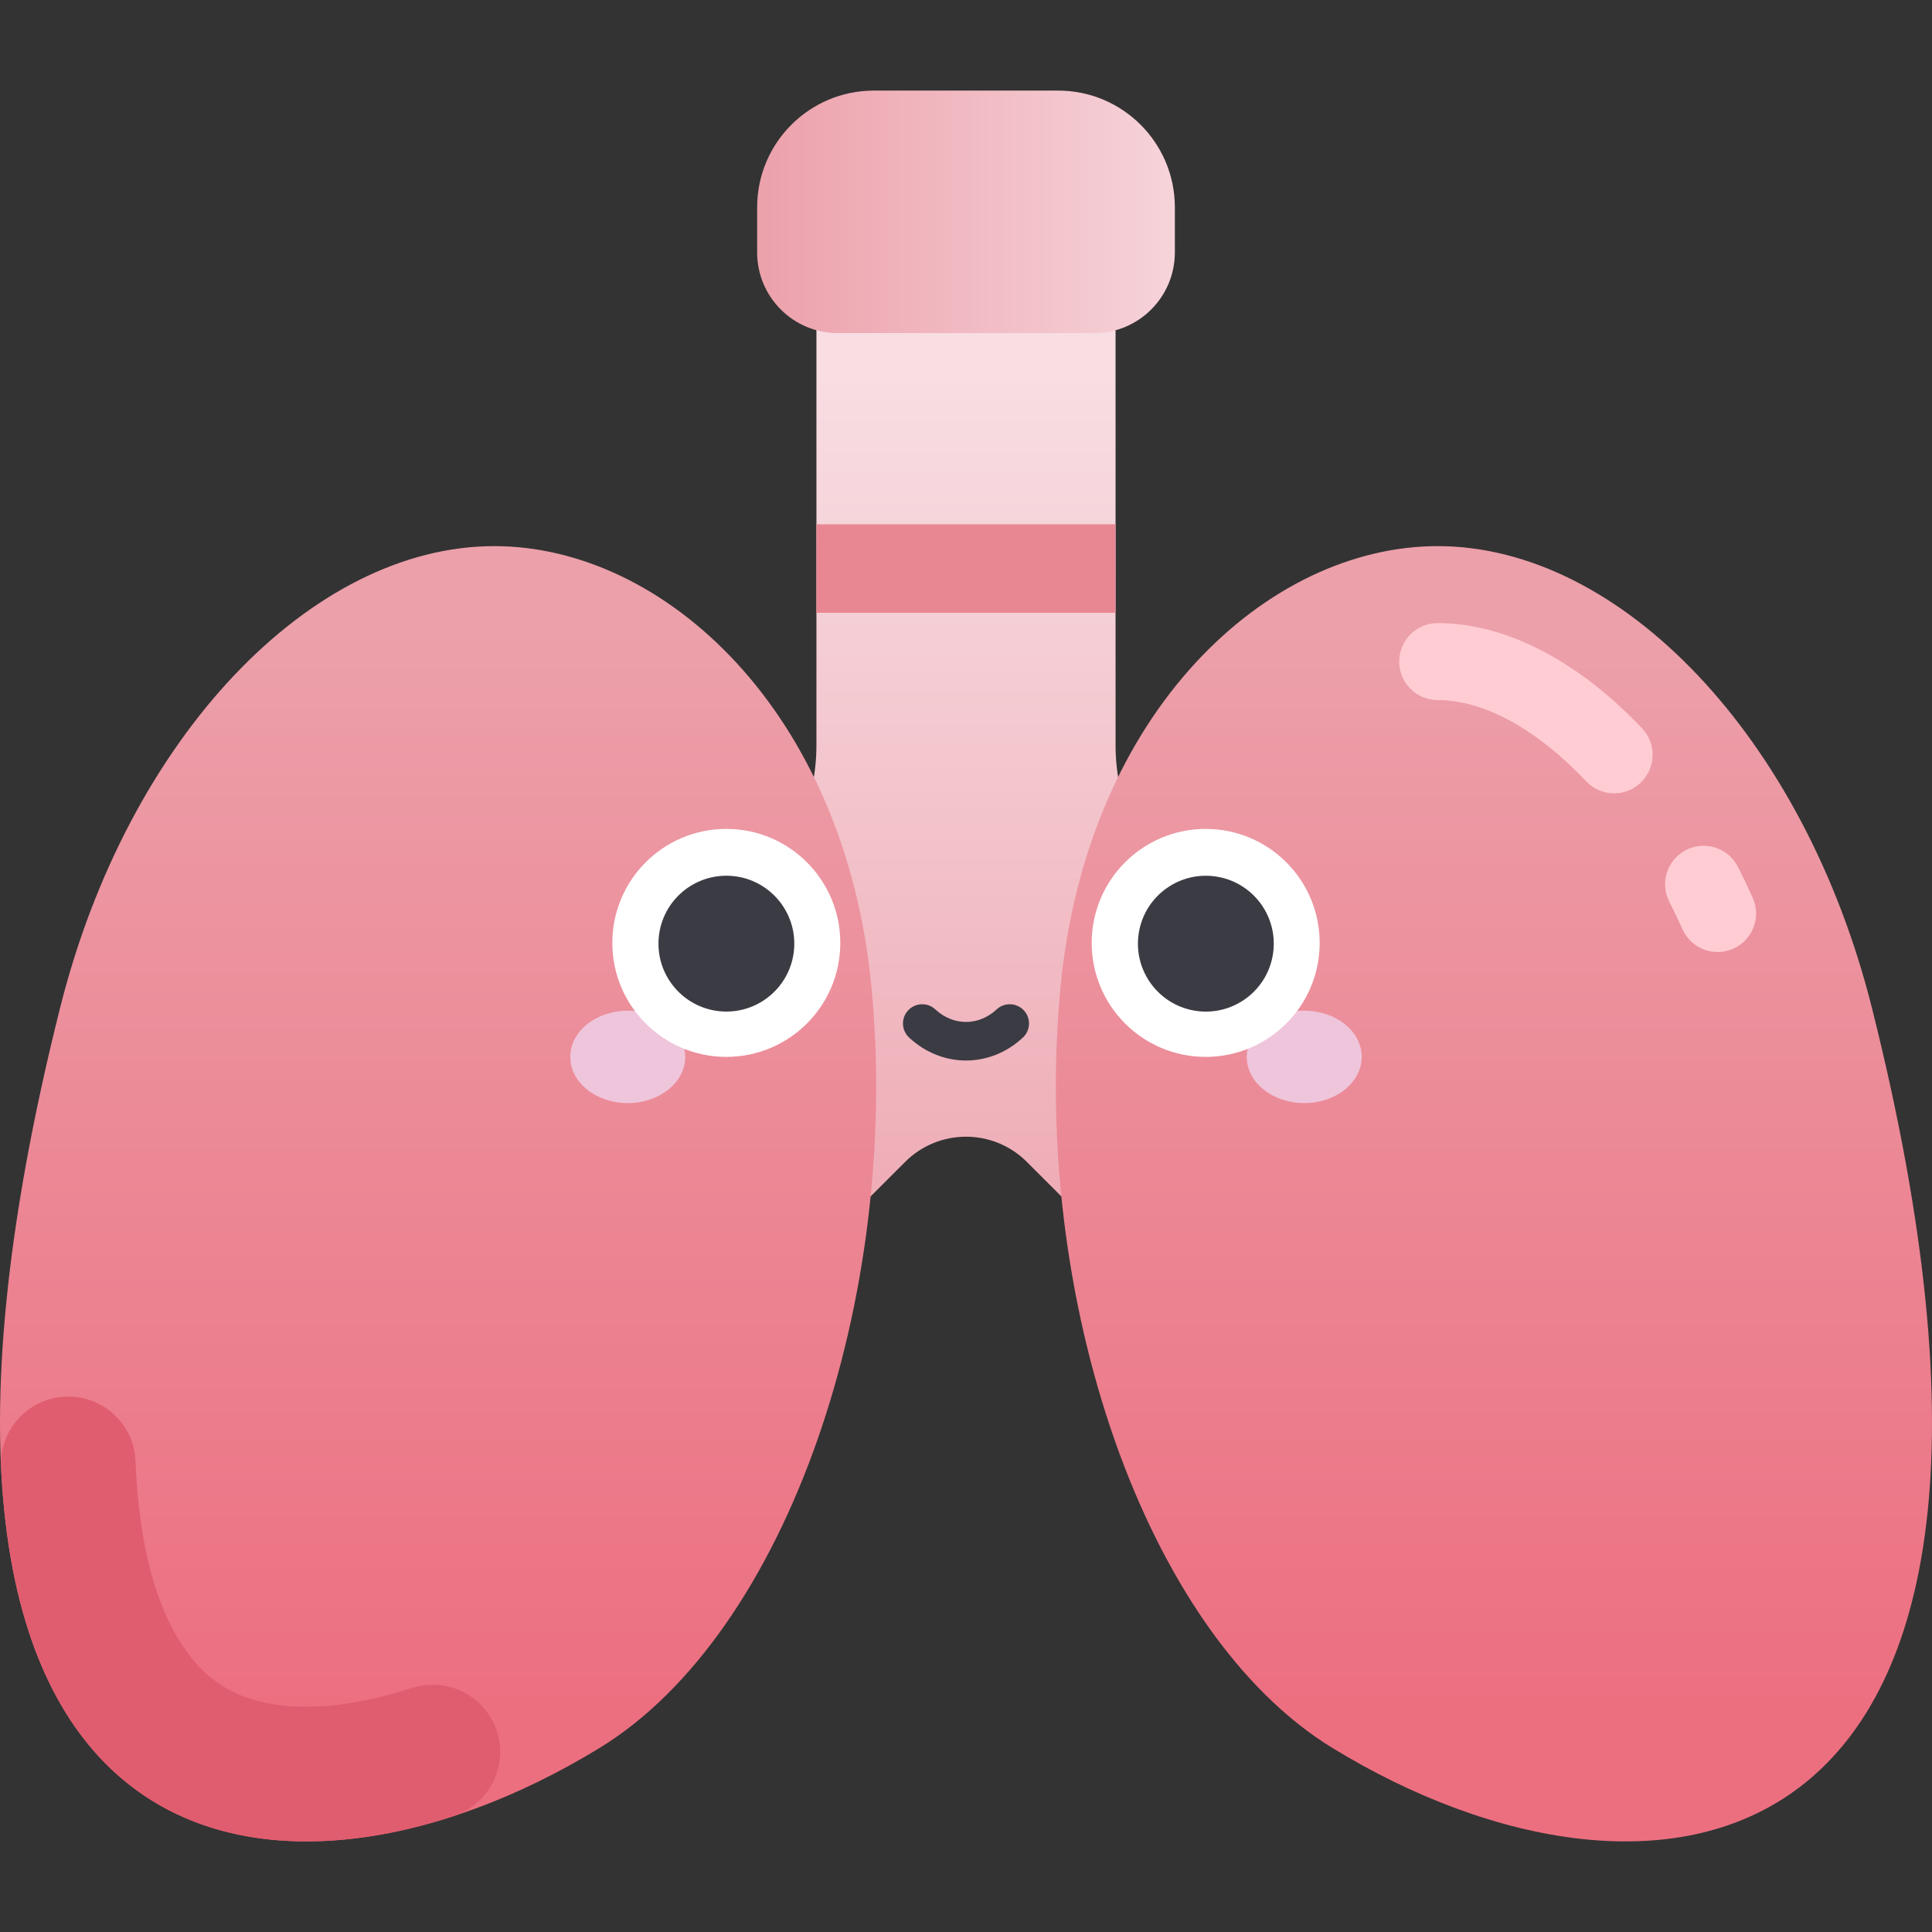 <svg id="Capa_1" enable-background="new 0 0 502 502" height="512" viewBox="0 0 502 502" width="512" xmlns="http://www.w3.org/2000/svg" xmlns:xlink="http://www.w3.org/1999/xlink"><rect x="0" y="0" width="502" height="502" fill="#333333" stroke="none"/><linearGradient id="lg1"><stop offset="0" stop-color="#eca0aa"/><stop offset="1" stop-color="#f8dde3"/></linearGradient><linearGradient id="SVGID_1_" gradientUnits="userSpaceOnUse" x1="251" x2="251" xlink:href="#lg1" y1="367.28" y2="97.866"/><linearGradient id="lg2"><stop offset="0" stop-color="#ec6f80"/><stop offset="1" stop-color="#eca0aa"/></linearGradient><linearGradient id="SVGID_2_" gradientUnits="userSpaceOnUse" x1="113.829" x2="113.829" xlink:href="#lg2" y1="444.051" y2="163.988"/><linearGradient id="SVGID_3_" gradientTransform="matrix(-1 0 0 1 302 0)" gradientUnits="userSpaceOnUse" x1="-86.171" x2="-86.171" xlink:href="#lg2" y1="444.051" y2="163.988"/><linearGradient id="SVGID_4_" gradientUnits="userSpaceOnUse" x1="195.357" x2="326.202" xlink:href="#lg1" y1="55.044" y2="55.044"/><g><path d="m289.863 193.674v-123.822h-77.727v123.822c0 13.674-5.432 26.788-15.101 36.457l-89.354 89.354 54.961 54.961 72.537-72.537c8.737-8.737 22.903-8.737 31.641 0l72.537 72.537 54.961-54.961-89.354-89.354c-9.669-9.669-15.101-22.783-15.101-36.457z" fill="url(#SVGID_1_)"/><path d="m226.426 256.372c-6.894-71.584-53.784-114.471-97.983-114.471-47.616 0-95.171 49.691-112.817 119.916-57.817 230.089 57.422 243.01 140.162 192.363 48.894-29.932 78.395-117.26 70.638-197.808z" fill="url(#SVGID_2_)"/><path d="m275.574 256.372c6.894-71.584 53.784-114.471 97.983-114.471 47.616 0 95.171 49.691 112.817 119.916 57.817 230.089-57.422 243.01-140.162 192.363-48.894-29.932-78.395-117.26-70.638-197.808z" fill="url(#SVGID_3_)"/><path d="m274.933 23.538h-47.866c-16.754 0-30.335 13.582-30.335 30.335v11.72c0 11.575 9.383 20.958 20.958 20.958h66.62c11.575 0 20.958-9.383 20.958-20.958v-11.72c0-16.754-13.582-30.335-30.335-30.335z" fill="url(#SVGID_4_)"/><g><ellipse cx="163.115" cy="274.616" fill="#efc5db" rx="14.936" ry="12.003"/><ellipse cx="338.886" cy="274.616" fill="#efc5db" rx="14.936" ry="12.003"/><circle cx="188.721" cy="244.998" fill="#fff" r="29.618"/><circle cx="313.279" cy="244.998" fill="#fff" r="29.618"/><g fill="#3b3b44"><g><ellipse cx="188.721" cy="244.998" rx="17.652" ry="17.652" transform="matrix(.037 -.999 .999 .037 -62.997 424.659)"/><ellipse cx="313.279" cy="244.998" rx="17.652" ry="17.652" transform="matrix(.124 -.992 .992 .124 31.437 525.592)"/></g><path d="m251 275.558c-5.247 0-10.495-1.984-14.775-5.954-2.025-1.877-2.145-5.041-.267-7.066 1.877-2.025 5.042-2.144 7.065-.267 4.697 4.354 11.256 4.354 15.953 0 2.023-1.876 5.188-1.759 7.065.267 1.878 2.025 1.759 5.188-.267 7.066-4.279 3.97-9.527 5.954-14.774 5.954z"/></g></g><path d="m212.137 136.226h77.727v23h-77.727z" fill="#e88792"/><path d="m128.163 447.534c-3.86-7.877-12.931-11.618-21.272-8.904-9.67 3.147-18.976 4.831-27.278 4.832-17.896.001-25.779-7.455-30.153-13.063-9.406-12.061-13.415-30.426-14.255-50.816-.401-9.729-8.726-17.229-18.447-16.681-9.561.539-16.939 8.676-16.487 18.242 4.347 92.103 61.342 109.035 117.448 90.798 10.185-3.309 15.157-14.79 10.444-24.408z" fill="#e05d6f"/><g fill="#ffccd3"><path d="m419.408 206.135c-2.653 0-5.301-1.049-7.268-3.129-12.87-13.61-26.572-21.106-38.583-21.106-5.522 0-10-4.477-10-10s4.478-10 10-10c17.565 0 36.429 9.718 53.114 27.364 3.795 4.013 3.618 10.342-.396 14.137-1.931 1.828-4.402 2.734-6.867 2.734z"/><path d="m446.301 247.37c-3.815 0-7.46-2.195-9.126-5.901-1.092-2.428-2.246-4.839-3.432-7.168-2.505-4.922-.546-10.943 4.376-13.448 4.924-2.505 10.943-.546 13.448 4.376 1.33 2.613 2.625 5.317 3.848 8.037 2.266 5.037.019 10.957-5.018 13.222-1.332.598-2.725.882-4.096.882z"/></g></g></svg>